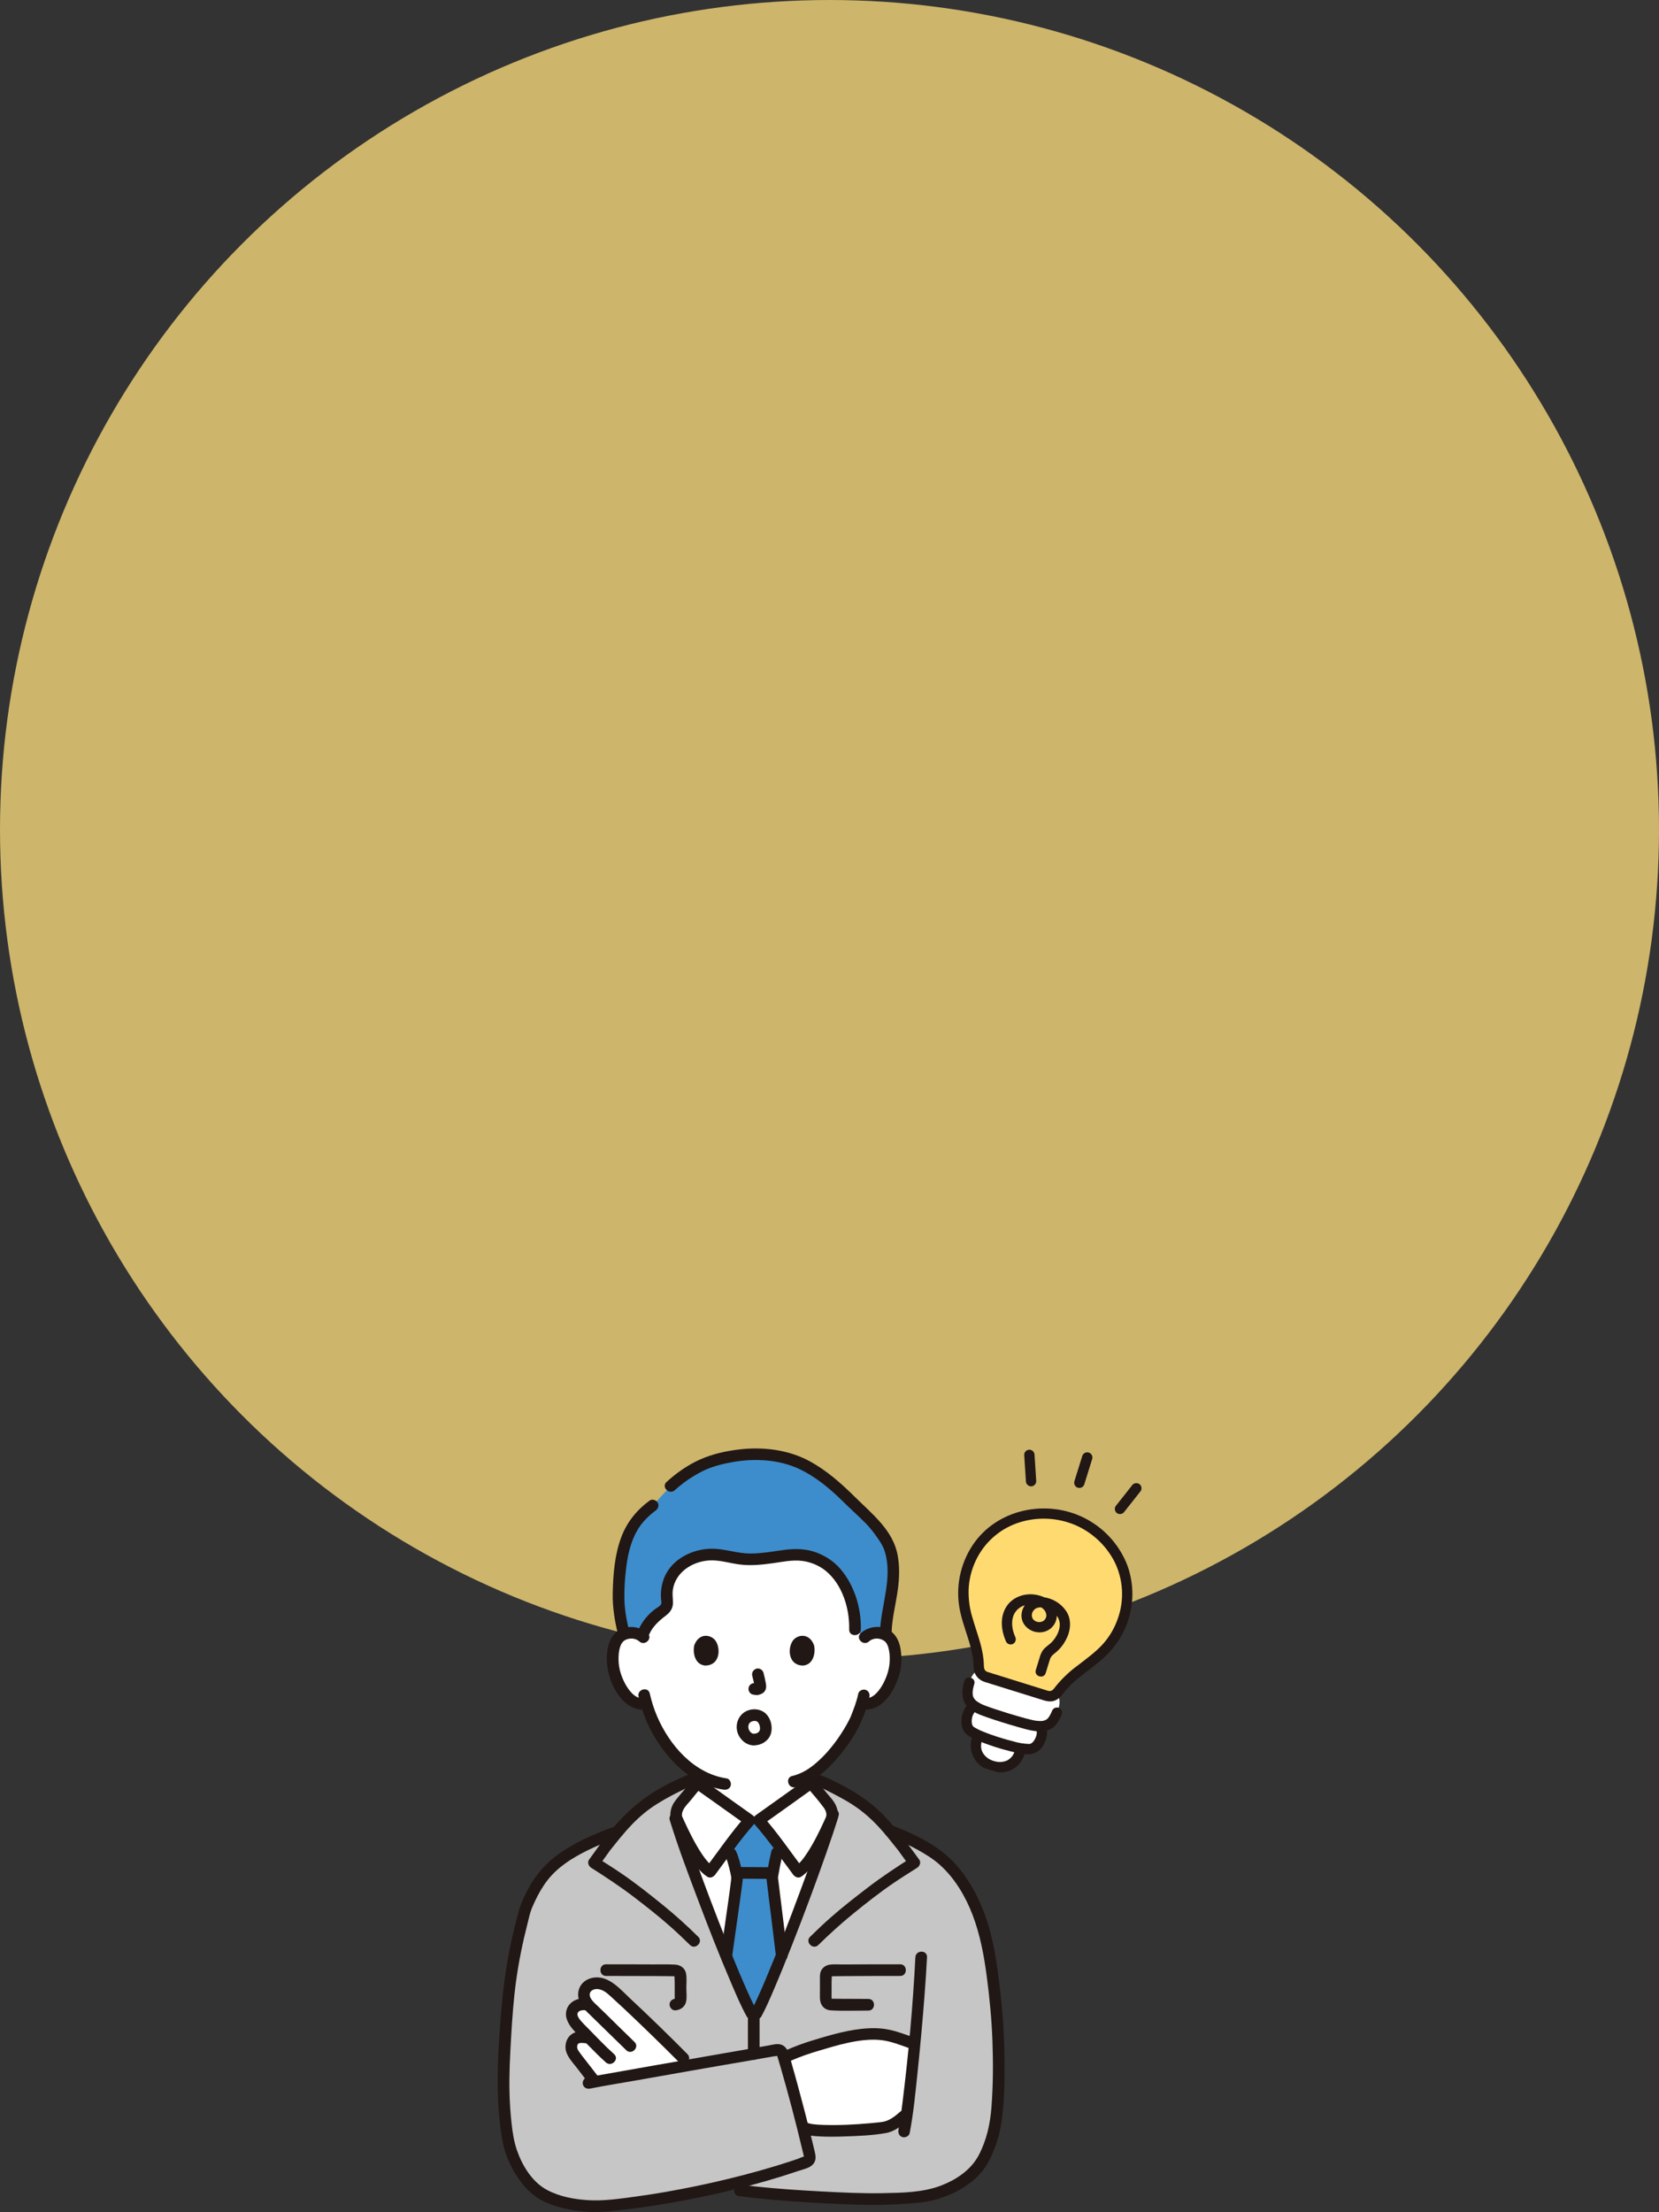 <svg width="150" height="200" viewBox="0 0 150 200" fill="none" xmlns="http://www.w3.org/2000/svg">
<rect x="0" y="0" width="150" height="200" fill="#333333" stroke="none"/>
<g clip-path="url(#clip0_1260_1562)">
<ellipse cx="75" cy="74.999" rx="75" ry="74.999" fill="#CDB56B"/>
<g clip-path="url(#clip1_1260_1562)">
<path d="M78.192 148.028C78.516 147.717 78.951 147.6 79.323 147.614C80.134 147.642 80.479 148.081 80.628 148.338C81.071 149.107 81.052 150.523 80.755 151.399C80.544 152.02 80.199 152.969 79.367 153.65C79.024 153.93 78.52 154.115 78.037 154.033C78.037 154.033 77.991 154.026 77.91 154.012C77.757 154.518 77.568 155.013 77.452 155.254C77.135 156.115 75.469 159.004 73.31 160.393V161.19C73.104 161.356 68.912 164.338 68.594 164.563H67.775C67.457 164.338 63.264 161.356 63.059 161.19V160.381C62.219 159.87 61.443 159.162 60.698 158.27C59.5 156.835 58.817 155.29 58.441 154.01C57.926 154.142 57.371 153.951 57.002 153.65C56.17 152.969 55.825 152.02 55.614 151.399C55.317 150.523 55.298 149.107 55.741 148.338C55.89 148.081 56.235 147.642 57.045 147.614C57.418 147.6 57.853 147.717 58.176 148.028C58.176 148.028 56.669 139.137 68.184 139.137C80.014 139.137 78.192 148.028 78.192 148.028Z" fill="white"/>
<path d="M63.717 171.879C62.576 168.87 61.55 165.995 61.066 164.415H61.186C61.027 163.988 61.232 163.395 61.511 163.072C61.984 162.524 62.581 161.731 63.065 161.189C63.271 161.356 67.463 164.337 67.781 164.562H68.601C68.918 164.337 73.111 161.356 73.317 161.189C73.8 161.731 74.397 162.524 74.871 163.072C75.149 163.395 75.354 163.988 75.196 164.415C73.928 168.509 69.842 179.353 68.388 182.03L67.965 182.028C67.077 180.417 65.288 176.022 63.717 171.879Z" fill="white"/>
<path d="M66.575 170.403C66.621 170.056 66.646 169.84 66.645 169.795C66.638 169.395 66.259 167.962 66.088 167.61C66.088 167.61 65.997 167.361 65.862 166.995C66.587 166.034 67.358 165.033 67.777 164.562H68.596C69.002 165.019 69.738 165.972 70.443 166.905C70.322 167.276 70.24 167.53 70.24 167.53C70.114 168.052 69.815 169.535 69.815 169.757C69.815 169.875 70.278 173.458 70.671 176.791C69.741 179.118 68.898 181.084 68.385 182.031L67.962 182.029C67.435 181.075 66.593 179.144 65.668 176.868C66.047 174.193 66.424 171.563 66.575 170.403L66.575 170.403Z" fill="#3D8DCC"/>
<path d="M63.815 172.139C65.362 176.205 67.095 180.452 67.966 182.029L68.389 182.031C69.833 179.371 73.879 168.642 75.173 164.491L75.196 164.417C75.355 163.989 75.15 163.396 74.871 163.074C74.468 162.607 73.975 161.963 73.54 161.449C73.986 161.246 74.344 161.084 74.344 161.084C75.478 161.613 76.99 162.416 77.792 162.997C78.973 163.852 79.746 164.663 80.465 165.523C81.517 165.912 82.538 166.37 83.497 166.929C84.436 167.476 85.215 168.004 85.95 168.822C86.645 169.591 87.234 170.461 87.72 171.376C89.199 174.173 89.599 177.311 89.954 180.422C90.302 183.48 90.372 186.569 90.222 189.645C90.107 192.046 89.815 193.566 88.782 195.414C87.936 196.924 85.459 198.347 83.291 198.583C79.889 198.955 77.147 198.802 73.946 198.632C71.594 198.507 69.124 198.329 66.891 198.023L64.814 197.771C61.188 198.598 57.479 199.203 54.442 199.439C53.04 199.55 49.675 199.248 48.145 197.672C46.784 196.266 46.092 194.526 45.876 193.093C45.431 190.108 45.507 187.603 45.612 185.613C45.865 180.651 46.13 177.53 47.525 172.513C48.336 170.506 49.272 169.104 50.816 168.039C52.221 167.065 53.713 166.356 55.872 165.577C56.604 164.697 57.385 163.87 58.591 162.997C59.393 162.416 60.904 161.613 62.039 161.084L62.786 161.516C62.365 162.017 61.897 162.627 61.511 163.074C61.233 163.396 61.028 163.989 61.186 164.417H61.067C61.564 166.041 62.636 169.037 63.816 172.139L63.815 172.139Z" fill="#C6C6C6"/>
<path d="M72.44 191.781C71.915 189.735 71.285 187.394 70.867 186.019C72.454 185.291 73.247 185.076 74.785 184.632C76.053 184.266 77.408 183.883 79.156 183.883C80.318 183.883 81.562 184.386 82.425 184.689C82.425 184.689 82.521 184.723 82.685 184.781C82.465 187.139 82.217 189.437 81.993 191.077L81.737 191.307C81.737 191.307 80.768 192.178 80.051 192.318C78.991 192.524 73.776 192.89 72.813 192.401C72.813 192.401 72.722 192.355 72.567 192.277C72.526 192.114 72.484 191.948 72.44 191.781V191.781Z" fill="white"/>
<path d="M62.695 160.818C62.394 161.157 62.111 161.511 61.827 161.864C61.545 162.215 61.22 162.551 60.968 162.924C60.711 163.306 60.567 163.801 60.62 164.261C60.647 164.491 60.736 164.685 60.83 164.892C61.324 165.978 61.84 167.063 62.497 168.062C62.892 168.663 63.339 169.268 63.947 169.668C64.204 169.837 64.504 169.697 64.667 169.479C65.813 167.951 66.894 166.362 68.156 164.935C68.394 164.665 68.336 164.312 68.049 164.108C66.696 163.149 65.344 162.186 63.997 161.218C63.853 161.115 63.71 161.012 63.567 160.909C63.518 160.873 63.468 160.836 63.419 160.8C63.326 160.733 63.371 160.763 63.44 160.818C63.217 160.641 62.912 160.601 62.695 160.818C62.511 161.001 62.471 161.384 62.695 161.563C63.234 161.992 63.812 162.377 64.373 162.778C65.185 163.358 65.998 163.938 66.812 164.516C67.047 164.683 67.282 164.851 67.518 165.018L67.411 164.191C66.09 165.685 64.954 167.353 63.758 168.948L64.479 168.759C64.452 168.741 64.353 168.671 64.378 168.69C64.405 168.711 64.295 168.617 64.277 168.601C64.182 168.515 64.092 168.423 64.006 168.328C63.818 168.118 63.681 167.935 63.518 167.697C63.156 167.167 62.84 166.607 62.545 166.038C62.306 165.578 62.083 165.111 61.867 164.64C61.804 164.501 61.736 164.363 61.677 164.223C61.67 164.207 61.66 164.191 61.655 164.175C61.639 164.13 61.673 164.206 61.673 164.204C61.669 164.175 61.658 164.149 61.658 164.12C61.656 163.963 61.693 163.805 61.759 163.662C61.926 163.299 62.267 162.99 62.515 162.681C62.818 162.304 63.119 161.925 63.44 161.563C63.888 161.057 63.146 160.31 62.695 160.818L62.695 160.818Z" fill="#211715"/>
<path d="M72.943 161.562C73.477 162.165 74.016 162.798 74.497 163.445C74.585 163.564 74.648 163.701 74.688 163.844C74.708 163.92 74.722 163.993 74.722 164.07C74.722 164.116 74.702 164.255 74.731 164.167C74.694 164.279 74.629 164.389 74.581 164.496C74.117 165.517 73.623 166.532 73.012 167.474C72.839 167.741 72.663 167.993 72.473 168.216C72.375 168.331 72.273 168.442 72.164 168.546C72.024 168.679 72.026 168.678 71.904 168.758L72.625 168.947C71.429 167.352 70.293 165.684 68.972 164.19L68.865 165.017C70.235 164.045 71.604 163.071 72.967 162.09C73.209 161.917 73.455 161.747 73.688 161.561C73.91 161.384 73.873 161.002 73.688 160.817C73.468 160.597 73.166 160.639 72.943 160.817C73.116 160.679 72.942 160.815 72.868 160.869C72.746 160.958 72.624 161.046 72.501 161.134C72.145 161.39 71.789 161.645 71.433 161.899C70.63 162.473 69.826 163.046 69.022 163.618C68.792 163.781 68.563 163.944 68.334 164.107C68.046 164.311 67.988 164.664 68.227 164.934C69.489 166.361 70.569 167.95 71.715 169.478C71.879 169.696 72.176 169.838 72.436 169.667C72.971 169.314 73.375 168.802 73.737 168.281C74.133 167.709 74.474 167.099 74.792 166.481C75.041 165.997 75.273 165.506 75.498 165.011C75.557 164.88 75.621 164.75 75.676 164.618C75.864 164.162 75.764 163.638 75.567 163.203C75.37 162.767 74.996 162.411 74.698 162.041C74.366 161.629 74.039 161.212 73.688 160.816C73.237 160.308 72.495 161.055 72.943 161.561L72.943 161.562Z" fill="#211715"/>
<path d="M56.113 180.595C55.819 180.324 55.546 180.077 55.302 179.86C54.954 179.552 54.514 179.348 54.118 179.305C53.745 179.265 53.299 179.369 53.069 179.624C52.801 179.92 52.698 180.378 52.906 180.819C53.106 181.246 53.521 181.582 53.974 182.021C53.199 180.837 52.23 181.174 51.902 181.546C51.715 181.758 51.607 182.121 51.765 182.48C52.042 183.112 52.694 183.603 53.31 184.258C52.675 184.145 52.207 184.069 51.85 184.465C51.662 184.675 51.615 185.093 51.703 185.361C51.79 185.629 51.973 185.853 52.146 186.075C52.696 186.782 53.125 187.365 53.635 188.002L53.8 188.207C55.44 187.903 58.943 187.292 62.385 186.694C62.037 186.338 61.788 186.084 61.788 186.084C60.416 184.7 57.89 182.23 56.114 180.595L56.113 180.595Z" fill="white"/>
<path d="M69.694 168.812C68.71 168.811 67.726 168.791 66.742 168.791C66.466 168.791 66.203 169.033 66.215 169.318C66.228 169.602 66.447 169.844 66.742 169.844C67.726 169.845 68.71 169.865 69.694 169.865C69.969 169.865 70.233 169.623 70.22 169.339C70.207 169.054 69.989 168.812 69.694 168.812Z" fill="#211715"/>
<path d="M69.737 167.39C69.609 167.932 69.5 168.479 69.401 169.027C69.344 169.34 69.279 169.644 69.315 169.96C69.457 171.193 69.619 172.423 69.771 173.654C69.899 174.7 70.026 175.746 70.15 176.792C70.183 177.074 70.368 177.319 70.677 177.319C70.935 177.319 71.237 177.076 71.203 176.792C71.002 175.087 70.791 173.383 70.58 171.68C70.514 171.155 70.448 170.631 70.386 170.106C70.373 169.999 70.353 169.89 70.349 169.783C70.348 169.752 70.353 169.721 70.352 169.691C70.35 169.606 70.333 169.798 70.351 169.691C70.362 169.628 70.371 169.565 70.382 169.503C70.486 168.889 70.609 168.276 70.753 167.67C70.909 167.011 69.894 166.73 69.737 167.39L69.737 167.39Z" fill="#211715"/>
<path d="M65.633 167.876C65.669 167.955 65.599 167.779 65.635 167.882C65.65 167.926 65.667 167.97 65.682 168.014C65.726 168.143 65.766 168.274 65.804 168.405C65.885 168.684 65.958 168.965 66.022 169.248C66.048 169.364 66.073 169.481 66.094 169.599C66.103 169.648 66.112 169.697 66.118 169.747C66.104 169.639 66.119 169.753 66.117 169.795C66.114 169.878 66.103 169.96 66.093 170.042C65.961 171.148 65.78 172.35 65.613 173.53C65.467 174.555 65.321 175.581 65.176 176.607C65.136 176.888 65.245 177.173 65.544 177.255C65.791 177.323 66.151 177.17 66.192 176.887C66.437 175.155 66.686 173.424 66.926 171.692C66.999 171.164 67.073 170.637 67.138 170.109C67.179 169.777 67.145 169.482 67.077 169.151C66.953 168.544 66.804 167.909 66.542 167.345C66.422 167.087 66.05 167.022 65.821 167.156C65.557 167.311 65.512 167.618 65.632 167.876L65.633 167.876Z" fill="#211715"/>
<path d="M81.364 190.935C80.98 191.278 80.471 191.693 79.91 191.811C79.834 191.827 79.757 191.837 79.68 191.849C79.659 191.852 79.637 191.855 79.615 191.858C79.544 191.868 79.723 191.844 79.649 191.853C79.591 191.86 79.533 191.868 79.474 191.875C79.204 191.906 78.933 191.932 78.662 191.956C77.263 192.077 75.85 192.154 74.447 192.107C74.13 192.097 73.814 192.079 73.5 192.041C73.421 192.031 73.592 192.055 73.516 192.043C73.484 192.037 73.451 192.033 73.419 192.027C73.36 192.017 73.302 192.005 73.244 191.992C73.193 191.98 73.144 191.964 73.094 191.951C73.077 191.946 73.06 191.937 73.042 191.933C72.955 191.915 73.158 191.986 73.078 191.947C72.822 191.823 72.508 191.878 72.357 192.136C72.222 192.367 72.29 192.732 72.546 192.857C73.02 193.087 73.578 193.116 74.095 193.145C74.817 193.186 75.543 193.176 76.265 193.152C77.543 193.11 78.858 193.065 80.119 192.839C80.863 192.706 81.557 192.174 82.109 191.68C82.615 191.227 81.869 190.484 81.365 190.935H81.364Z" fill="#211715"/>
<path d="M71.491 186.312C72.315 185.949 73.16 185.656 74.024 185.401C74.887 185.147 75.749 184.884 76.628 184.691C77.569 184.485 78.571 184.344 79.536 184.426C80.486 184.507 81.395 184.883 82.285 185.197C82.553 185.292 82.861 185.09 82.933 184.83C83.013 184.538 82.834 184.277 82.565 184.182C81.848 183.928 81.136 183.656 80.39 183.5C79.53 183.32 78.664 183.334 77.795 183.435C76.288 183.61 74.828 184.053 73.381 184.494C72.554 184.747 71.751 185.054 70.96 185.403C70.699 185.517 70.639 185.898 70.771 186.123C70.927 186.392 71.23 186.427 71.491 186.312L71.491 186.312Z" fill="#211715"/>
<path d="M62.16 185.71C60.456 183.994 58.721 182.305 56.953 180.655C56.089 179.848 55.111 178.67 53.809 178.776C53.062 178.837 52.421 179.296 52.295 180.068C52.168 180.84 52.625 181.455 53.151 181.965C54.313 183.091 55.463 184.229 56.625 185.354C57.112 185.826 57.858 185.082 57.369 184.609C56.451 183.719 55.54 182.821 54.628 181.924C54.397 181.697 54.163 181.476 53.93 181.252C53.726 181.057 53.495 180.849 53.377 180.587C53.156 180.093 53.586 179.785 54.042 179.825C54.552 179.87 54.928 180.227 55.288 180.553C55.672 180.9 56.052 181.252 56.429 181.606C57.271 182.396 58.103 183.196 58.931 184.001C59.765 184.812 60.595 185.629 61.415 186.455C61.893 186.937 62.638 186.192 62.16 185.71Z" fill="#211715"/>
<path d="M52.908 180.686C52.278 180.605 51.577 180.922 51.303 181.513C50.97 182.23 51.323 182.906 51.79 183.46C52.24 183.992 52.766 184.472 53.254 184.971C53.749 185.479 54.252 185.981 54.78 186.455C55.283 186.907 56.031 186.165 55.525 185.711C54.674 184.947 53.895 184.111 53.092 183.298C52.903 183.107 52.709 182.92 52.535 182.715C52.411 182.568 52.248 182.368 52.218 182.173C52.159 181.784 52.617 181.702 52.908 181.74C53.191 181.777 53.435 181.472 53.435 181.213C53.435 180.898 53.192 180.723 52.908 180.686Z" fill="#211715"/>
<path d="M52.926 183.669C52.398 183.6 51.852 183.679 51.476 184.092C51.124 184.48 51.037 185.11 51.227 185.592C51.437 186.124 51.862 186.562 52.206 187.012C52.555 187.468 52.902 187.925 53.261 188.373C53.438 188.596 53.82 188.559 54.005 188.373C54.225 188.154 54.184 187.852 54.005 187.629C53.74 187.296 53.495 186.978 53.238 186.64C52.954 186.268 52.644 185.896 52.382 185.522C52.328 185.445 52.264 185.352 52.23 185.278C52.223 185.262 52.206 185.204 52.196 185.177C52.163 185.088 52.191 185.209 52.188 185.15C52.185 185.107 52.186 185.064 52.185 185.021C52.184 184.928 52.177 185.032 52.188 184.979C52.197 184.937 52.208 184.896 52.22 184.855C52.2 184.921 52.217 184.857 52.236 184.824C52.277 184.754 52.145 184.918 52.259 184.796L52.299 184.759C52.267 184.781 52.266 184.783 52.295 184.763C52.323 184.743 52.394 184.708 52.323 184.738C52.361 184.722 52.401 184.715 52.441 184.703C52.493 184.688 52.378 184.7 52.475 184.697C52.52 184.695 52.564 184.694 52.608 184.695C52.715 184.697 52.82 184.708 52.925 184.722C53.208 184.759 53.452 184.454 53.452 184.196C53.452 183.88 53.209 183.706 52.925 183.669L52.926 183.669Z" fill="#211715"/>
<path d="M82.764 176.951C82.543 181.355 82.137 185.768 81.593 190.143C81.494 190.94 81.398 191.714 81.234 192.563C81.181 192.842 81.313 193.131 81.602 193.21C81.86 193.281 82.196 193.123 82.25 192.843C82.594 191.054 82.766 189.224 82.956 187.414C83.204 185.053 83.418 182.688 83.598 180.321C83.683 179.198 83.761 178.075 83.818 176.951C83.852 176.273 82.798 176.275 82.764 176.951L82.764 176.951Z" fill="#211715"/>
<path d="M53.351 188.823C54.755 188.543 56.174 188.321 57.584 188.072C59.203 187.786 60.821 187.501 62.44 187.214C64.084 186.921 65.731 186.646 67.376 186.359C68.244 186.208 69.113 186.056 69.981 185.903C70.039 185.893 70.287 185.884 70.313 185.847C70.282 185.891 70.214 185.675 70.268 185.86C70.286 185.919 70.305 185.978 70.324 186.037C70.397 186.277 70.469 186.517 70.539 186.757C71.287 189.323 71.963 191.917 72.582 194.517C72.609 194.631 72.636 194.745 72.663 194.86C72.675 194.912 72.685 194.964 72.699 195.016C72.732 195.137 72.689 194.935 72.731 194.965C72.684 194.932 72.213 195.146 72.152 195.167C71.919 195.247 71.686 195.326 71.452 195.403C70.519 195.71 69.579 195.993 68.633 196.258C66.753 196.785 64.853 197.243 62.941 197.639C61.117 198.017 59.279 198.343 57.432 198.591C56.041 198.777 54.612 198.996 53.204 198.912C51.927 198.836 50.569 198.59 49.43 197.97C48.111 197.253 47.221 195.789 46.741 194.4C46.47 193.615 46.348 192.805 46.256 191.983C46.151 191.045 46.089 190.103 46.066 189.16C46.026 187.507 46.117 185.855 46.212 184.204C46.31 182.498 46.432 180.79 46.663 179.096C46.901 177.354 47.255 175.63 47.69 173.927C47.813 173.448 47.91 172.939 48.101 172.482C48.251 172.122 48.417 171.766 48.597 171.419C48.941 170.76 49.343 170.13 49.844 169.579C50.861 168.461 52.238 167.694 53.594 167.061C54.383 166.693 55.195 166.379 56.013 166.083C56.28 165.986 56.461 165.725 56.381 165.435C56.31 165.177 56.002 164.97 55.733 165.068C54.071 165.669 52.427 166.354 50.94 167.321C49.567 168.214 48.495 169.363 47.727 170.814C47.523 171.198 47.343 171.593 47.173 171.992C46.967 172.479 46.845 172.988 46.713 173.499C46.472 174.43 46.255 175.366 46.068 176.309C45.726 178.035 45.497 179.781 45.345 181.534C45.033 185.152 44.797 188.839 45.259 192.453C45.368 193.309 45.514 194.14 45.824 194.95C46.157 195.822 46.608 196.629 47.182 197.365C47.671 197.99 48.227 198.52 48.929 198.896C49.584 199.247 50.3 199.489 51.022 199.656C52.296 199.951 53.598 200.042 54.898 199.927C56.752 199.765 58.599 199.503 60.432 199.186C64.412 198.498 68.374 197.56 72.201 196.262C72.635 196.115 73.221 196.012 73.526 195.649C73.808 195.313 73.761 194.929 73.668 194.533C73.534 193.961 73.394 193.389 73.251 192.819C72.89 191.379 72.515 189.943 72.125 188.511C71.948 187.86 71.768 187.21 71.58 186.563C71.416 185.997 71.311 185.156 70.723 184.886C70.329 184.704 69.871 184.859 69.464 184.93C68.998 185.012 68.533 185.094 68.067 185.175C67.13 185.339 66.194 185.502 65.257 185.664C63.227 186.015 61.197 186.37 59.167 186.728C57.271 187.063 55.375 187.397 53.48 187.734C53.344 187.759 53.207 187.781 53.072 187.808C52.793 187.863 52.633 188.195 52.704 188.456C52.784 188.746 53.072 188.879 53.352 188.823L53.351 188.823Z" fill="#211715"/>
<path d="M80.319 166.027C81.214 166.36 82.088 166.745 82.923 167.208C83.654 167.613 84.377 168.054 85 168.615C86.337 169.819 87.309 171.469 87.944 173.139C88.605 174.877 88.953 176.717 89.201 178.554C89.466 180.523 89.658 182.503 89.731 184.489C89.805 186.49 89.796 188.508 89.643 190.505C89.527 192.024 89.205 193.486 88.493 194.842C87.8 196.16 86.499 197.039 85.134 197.571C83.457 198.224 81.583 198.244 79.806 198.277C77.953 198.313 76.102 198.219 74.252 198.12C72.291 198.016 70.33 197.891 68.377 197.678C67.928 197.629 67.479 197.575 67.031 197.514C66.749 197.476 66.465 197.582 66.383 197.882C66.316 198.128 66.467 198.491 66.751 198.53C68.78 198.806 70.822 198.974 72.866 199.096C74.82 199.214 76.778 199.329 78.737 199.338C79.711 199.343 80.685 199.317 81.657 199.252C82.609 199.189 83.58 199.133 84.505 198.885C86.085 198.463 87.735 197.598 88.787 196.317C89.297 195.697 89.64 194.952 89.935 194.209C90.22 193.491 90.41 192.74 90.529 191.976C90.834 190.009 90.841 187.979 90.82 185.992C90.797 183.881 90.644 181.78 90.396 179.684C90.166 177.746 89.897 175.799 89.325 173.928C88.748 172.04 87.855 170.255 86.578 168.742C85.377 167.317 83.733 166.35 82.048 165.6C81.571 165.389 81.088 165.193 80.6 165.011C80.333 164.912 80.022 165.122 79.952 165.379C79.871 165.674 80.052 165.928 80.32 166.027L80.319 166.027Z" fill="#211715"/>
<path d="M74.806 163.885C74.11 166.23 73.251 168.53 72.404 170.823C71.395 173.548 70.356 176.265 69.228 178.943C69.207 178.993 69.118 179.203 69.066 179.324C69.004 179.467 68.942 179.611 68.88 179.754C68.763 180.022 68.644 180.29 68.523 180.556C68.337 180.964 68.146 181.371 67.932 181.766L68.387 181.505L67.964 181.503L68.419 181.764C67.986 180.976 67.625 180.148 67.266 179.325C66.752 178.146 66.266 176.957 65.775 175.729C64.703 173.046 63.676 170.344 62.705 167.623C62.31 166.514 61.918 165.402 61.573 164.276C61.375 163.63 60.358 163.906 60.557 164.556C61.264 166.861 62.118 169.125 62.966 171.38C63.982 174.08 65.031 176.77 66.168 179.421C66.585 180.391 67.001 181.37 67.509 182.295C67.598 182.457 67.782 182.555 67.964 182.556L68.387 182.558C68.568 182.559 68.754 182.458 68.842 182.297C69.281 181.485 69.645 180.63 70.007 179.781C70.547 178.517 71.062 177.242 71.566 175.963C72.657 173.192 73.702 170.401 74.687 167.591C75.085 166.456 75.479 165.318 75.822 164.165C76.015 163.514 74.998 163.236 74.806 163.885V163.885Z" fill="#211715"/>
<path d="M81.392 177.586C79.662 177.586 77.931 177.586 76.201 177.602C75.787 177.606 75.315 177.552 74.909 177.642C74.64 177.702 74.389 177.888 74.259 178.132C74.115 178.402 74.135 178.697 74.135 178.992C74.134 179.53 74.133 180.069 74.133 180.607C74.132 181.223 74.478 181.712 75.125 181.751C76.247 181.819 77.389 181.77 78.513 181.771C79.191 181.771 79.192 180.718 78.513 180.717C77.627 180.717 76.741 180.712 75.855 180.705C75.647 180.703 75.439 180.704 75.231 180.699C75.116 180.697 75.134 180.663 75.162 180.718C75.214 180.819 75.186 180.642 75.186 180.607C75.186 180.124 75.187 179.641 75.188 179.158C75.188 179.1 75.225 178.624 75.193 178.605C75.268 178.649 75.009 178.645 75.18 178.668C75.263 178.679 75.359 178.665 75.443 178.664C75.816 178.659 76.188 178.655 76.561 178.653C77.41 178.646 78.258 178.643 79.107 178.641C79.869 178.64 80.631 178.639 81.392 178.639C82.07 178.639 82.071 177.586 81.392 177.586Z" fill="#211715"/>
<path d="M54.798 178.639C56.233 178.639 57.668 178.64 59.102 178.649C59.49 178.651 59.878 178.654 60.266 178.658C60.437 178.66 60.607 178.662 60.778 178.664C60.852 178.665 60.936 178.677 61.01 178.668C61.2 178.642 60.908 178.655 60.997 178.605C60.966 178.622 61.002 179.1 61.002 179.157C61.003 179.39 61.003 179.624 61.003 179.857C61.004 180.081 61.004 180.306 61.004 180.53C61.004 180.597 61.011 180.696 61.004 180.749C61.009 180.709 61.04 180.7 61.065 180.698C60.782 180.721 60.539 180.923 60.539 181.224C60.539 181.491 60.78 181.775 61.065 181.751C61.53 181.712 61.931 181.439 62.034 180.962C62.118 180.573 62.057 180.12 62.056 179.724C62.056 179.313 62.1 178.874 62.04 178.467C61.966 177.969 61.554 177.645 61.065 177.616C60.389 177.575 59.703 177.599 59.026 177.595C58.267 177.591 57.508 177.589 56.749 177.587C56.099 177.586 55.448 177.586 54.798 177.586C54.12 177.586 54.119 178.639 54.798 178.639V178.639Z" fill="#211715"/>
<path d="M68.678 185.693V182.033C68.678 181.748 68.436 181.506 68.152 181.506C67.867 181.506 67.625 181.747 67.625 182.033V185.693C67.625 185.977 67.867 186.219 68.152 186.219C68.436 186.219 68.678 185.978 68.678 185.693Z" fill="#211715"/>
<path d="M73.992 175.842C74.981 174.869 76.006 173.936 77.082 173.059C78.302 172.064 79.547 171.08 80.851 170.198C81.535 169.735 82.235 169.299 82.931 168.855C83.153 168.713 83.292 168.373 83.12 168.134C82.39 167.124 81.653 166.132 80.854 165.174C80.199 164.389 79.487 163.659 78.686 163.023C77.865 162.371 76.979 161.841 76.055 161.351C75.305 160.955 74.56 160.604 73.759 160.326C73.117 160.104 72.841 161.121 73.479 161.342C73.701 161.419 73.926 161.491 74.146 161.573C74.279 161.623 74.029 161.507 74.221 161.608C74.321 161.66 74.424 161.705 74.525 161.754C74.765 161.871 75.004 161.991 75.241 162.113C76.099 162.557 76.956 163.024 77.731 163.606C78.532 164.207 79.249 164.913 79.901 165.672C80.21 166.033 80.507 166.404 80.805 166.775C80.874 166.863 80.945 166.95 81.015 167.038C81.05 167.082 81.086 167.126 81.122 167.17C81.141 167.194 81.255 167.336 81.177 167.234C81.215 167.284 81.251 167.336 81.287 167.387L82.211 168.666L82.4 167.945C81.052 168.806 79.728 169.676 78.458 170.65C77.306 171.532 76.161 172.424 75.073 173.385C74.448 173.937 73.842 174.512 73.247 175.097C72.763 175.574 73.508 176.318 73.992 175.842V175.842Z" fill="#211715"/>
<path d="M63.13 175.096C62.121 174.103 61.075 173.154 59.977 172.262C58.72 171.24 57.439 170.225 56.098 169.315C55.401 168.842 54.687 168.397 53.977 167.944L54.166 168.665L54.983 167.533C55.039 167.456 55.095 167.378 55.151 167.3C55.166 167.28 55.181 167.258 55.196 167.238C55.207 167.224 55.222 167.208 55.173 167.27C55.218 167.213 55.264 167.158 55.308 167.103C55.61 166.728 55.908 166.35 56.215 165.98C56.834 165.235 57.499 164.534 58.248 163.918C58.989 163.308 59.809 162.82 60.652 162.367C61.147 162.101 61.657 161.867 62.155 161.606C62.315 161.523 62.104 161.62 62.25 161.562C62.324 161.532 62.399 161.504 62.473 161.475L62.821 161.341C63.086 161.238 63.27 160.987 63.189 160.693C63.119 160.44 62.808 160.222 62.541 160.325C60.948 160.941 59.353 161.747 57.992 162.787C56.525 163.908 55.278 165.332 54.199 166.827L53.256 168.133C53.085 168.37 53.224 168.712 53.445 168.854C54.764 169.696 56.064 170.546 57.308 171.498C58.425 172.353 59.534 173.221 60.588 174.155C61.203 174.699 61.799 175.265 62.385 175.841C62.868 176.317 63.614 175.573 63.129 175.096H63.13Z" fill="#211715"/>
<path d="M60.641 134.351C61.504 133.556 62.879 132.652 63.809 132.302C66.959 131.113 70.688 131.172 73.246 132.737C75.835 134.32 76.158 135.077 78.407 137.115C79.038 137.686 79.531 138.387 80.016 139.086C80.815 140.237 80.861 142.031 80.689 143.421C80.508 144.887 80.082 146.324 80.089 147.805C79.897 147.701 79.648 147.624 79.325 147.613C78.953 147.6 78.517 147.716 78.194 148.027L77.302 147.317C77.345 146.009 77.046 144.696 76.424 143.462C76.076 142.772 75.618 142.097 74.918 141.554C74.218 141.011 73.25 140.608 72.207 140.565C71.698 140.544 71.191 140.607 70.691 140.678C69.473 140.851 68.23 141.073 67.004 140.929C66.188 140.834 65.414 140.579 64.588 140.543C63.236 140.484 61.925 141.049 61.182 141.842C60.439 142.635 60.209 143.622 60.295 144.568C60.318 144.824 60.361 145.093 60.211 145.327C60.095 145.508 59.877 145.645 59.679 145.788C58.86 146.376 58.294 147.136 58.083 147.943C57.772 147.695 57.384 147.601 57.047 147.613C56.793 147.622 56.585 147.671 56.414 147.742C56.036 146.252 55.876 145.136 55.933 143.768C56.105 139.709 56.829 137.695 59.005 136.113L60.642 134.351L60.641 134.351Z" fill="#3D8DCC"/>
<path d="M56.883 147.438C56.645 146.467 56.469 145.491 56.453 144.489C56.438 143.548 56.511 142.594 56.627 141.661C56.794 140.331 57.118 139.038 57.882 137.949C58.223 137.463 58.77 136.937 59.274 136.568C59.503 136.4 59.617 136.111 59.463 135.848C59.33 135.622 58.973 135.49 58.742 135.659C57.58 136.51 56.707 137.579 56.19 138.93C55.575 140.536 55.433 142.357 55.4 144.062C55.377 145.3 55.574 146.519 55.868 147.718C56.029 148.376 57.045 148.097 56.883 147.438Z" fill="#211715"/>
<path d="M77.597 153.137C77.447 153.866 77.171 154.56 76.917 155.2C76.893 155.261 76.964 155.095 76.935 155.157C76.926 155.177 76.918 155.197 76.909 155.217C76.892 155.254 76.875 155.292 76.857 155.329C76.807 155.434 76.754 155.538 76.7 155.641C76.578 155.873 76.448 156.1 76.311 156.324C75.591 157.509 74.712 158.629 73.637 159.513C73.043 160 72.375 160.388 71.631 160.559C70.971 160.712 71.25 161.728 71.911 161.575C73.432 161.223 74.699 160.114 75.693 158.959C76.521 157.997 77.296 156.912 77.818 155.748C77.852 155.673 77.884 155.596 77.916 155.52C77.93 155.487 77.992 155.34 77.932 155.478C78.016 155.286 78.098 155.092 78.172 154.895C78.352 154.414 78.509 153.921 78.612 153.417C78.67 153.139 78.532 152.848 78.245 152.769C77.984 152.697 77.654 152.857 77.597 153.137L77.597 153.137Z" fill="#211715"/>
<path d="M57.734 153.382C58.067 154.853 58.664 156.279 59.499 157.536C60.405 158.901 61.596 160.179 63.039 160.982C63.778 161.393 64.585 161.672 65.421 161.796C65.702 161.837 65.987 161.726 66.069 161.428C66.137 161.18 65.984 160.822 65.701 160.78C62.745 160.343 60.539 157.79 59.411 155.166C59.125 154.502 58.909 153.807 58.749 153.102C58.6 152.441 57.584 152.721 57.734 153.382L57.734 153.382Z" fill="#211715"/>
<path d="M78.567 148.4C79.029 147.983 79.782 148.096 80.12 148.511C80.045 148.419 80.145 148.553 80.157 148.573C80.186 148.621 80.217 148.672 80.239 148.72C80.309 148.875 80.349 149.048 80.382 149.213C80.456 149.575 80.458 149.953 80.433 150.319C80.388 150.961 80.174 151.599 79.877 152.168C79.567 152.763 78.964 153.631 78.179 153.526C77.898 153.488 77.614 153.593 77.531 153.893C77.464 154.139 77.616 154.503 77.899 154.541C79.739 154.789 80.809 152.995 81.286 151.474C81.524 150.712 81.552 149.871 81.426 149.086C81.321 148.436 81.044 147.819 80.492 147.435C79.684 146.873 78.532 147.015 77.822 147.655C77.317 148.109 78.064 148.852 78.567 148.4L78.567 148.4Z" fill="#211715"/>
<path d="M58.55 147.655C57.879 147.05 56.911 146.923 56.096 147.311C55.507 147.59 55.162 148.172 55.008 148.785C54.641 150.239 55.015 151.912 55.851 153.144C56.463 154.047 57.34 154.693 58.473 154.541C58.756 154.503 58.909 154.141 58.841 153.893C58.758 153.589 58.476 153.487 58.193 153.525C57.422 153.629 56.825 152.787 56.513 152.202C56.206 151.625 55.985 150.973 55.94 150.319C55.899 149.733 55.941 148.917 56.267 148.492C56.23 148.54 56.339 148.415 56.351 148.402C56.419 148.333 56.404 148.348 56.461 148.312C56.582 148.234 56.703 148.189 56.845 148.161C57.185 148.096 57.544 148.165 57.806 148.4C58.308 148.853 59.055 148.11 58.55 147.655V147.655Z" fill="#211715"/>
<path d="M68.017 151.511C68.102 151.837 68.185 152.169 68.234 152.503L68.215 152.363C68.221 152.409 68.223 152.454 68.219 152.5L68.237 152.36C68.234 152.382 68.23 152.401 68.222 152.422L68.275 152.296C68.269 152.311 68.263 152.323 68.254 152.336L68.336 152.229C68.326 152.242 68.316 152.251 68.304 152.261L68.41 152.179C68.385 152.195 68.359 152.208 68.332 152.221L68.457 152.168C68.414 152.186 68.371 152.199 68.325 152.206L68.465 152.187C68.423 152.192 68.382 152.192 68.341 152.187L68.481 152.206C68.433 152.199 68.388 152.188 68.341 152.182C68.271 152.16 68.201 152.157 68.131 152.172C68.061 152.175 67.995 152.196 67.935 152.235C67.826 152.299 67.721 152.424 67.693 152.549C67.662 152.684 67.669 152.836 67.746 152.955C67.814 153.061 67.929 153.179 68.061 153.197C68.169 153.212 68.274 153.239 68.384 153.244C68.554 153.252 68.712 153.199 68.863 153.13C69.051 153.044 69.197 152.874 69.247 152.672C69.29 152.501 69.271 152.353 69.242 152.181C69.188 151.861 69.114 151.545 69.032 151.231C68.962 150.965 68.653 150.776 68.384 150.863C68.11 150.952 67.942 151.226 68.017 151.511L68.017 151.511Z" fill="#211715"/>
<path d="M62.79 148.696C62.624 149.234 62.732 150.473 63.752 150.579C65.101 150.571 65.173 149.073 64.719 148.369C64.347 147.792 63.254 147.552 62.79 148.696L62.79 148.696Z" fill="#211715"/>
<path d="M73.586 148.696C73.752 149.234 73.644 150.473 72.624 150.579C71.275 150.571 71.204 149.073 71.657 148.369C72.029 147.792 73.122 147.552 73.586 148.696Z" fill="#211715"/>
<path d="M61.013 134.724C61.746 134.055 62.586 133.479 63.47 133.029C64.355 132.578 65.355 132.333 66.325 132.168C68.254 131.84 70.387 131.949 72.186 132.771C73.714 133.469 75.033 134.573 76.217 135.745C76.894 136.415 77.613 137.048 78.281 137.725C78.676 138.125 79.013 138.572 79.336 139.03C79.605 139.412 79.845 139.784 79.987 140.233C80.751 142.662 79.64 145.139 79.562 147.578C79.54 148.256 80.594 148.255 80.615 147.578C80.656 146.29 80.991 145.041 81.169 143.77C81.319 142.704 81.355 141.624 81.153 140.561C80.731 138.339 78.845 136.864 77.324 135.359C76.059 134.108 74.739 132.929 73.159 132.08C71.254 131.058 68.988 130.79 66.861 131.037C65.629 131.18 64.385 131.458 63.251 131.969C62.166 132.458 61.145 133.18 60.268 133.979C59.766 134.437 60.513 135.18 61.013 134.724Z" fill="#211715"/>
<path d="M58.673 147.815C59.009 147.03 59.581 146.534 60.244 146.028C60.627 145.735 60.855 145.365 60.847 144.871C60.841 144.492 60.78 144.124 60.834 143.744C61.063 142.143 62.592 141.168 64.122 141.075C65.045 141.019 65.929 141.314 66.835 141.435C67.821 141.567 68.804 141.471 69.784 141.338C70.688 141.215 71.623 141.001 72.538 141.118C73.301 141.215 74.066 141.532 74.662 142.019C76.165 143.247 76.828 145.437 76.778 147.318C76.76 147.996 77.814 147.996 77.832 147.318C77.883 145.394 77.261 143.349 76.007 141.869C75.417 141.172 74.645 140.663 73.792 140.349C72.87 140.011 71.907 139.993 70.944 140.118C69.915 140.252 68.89 140.448 67.849 140.45C66.808 140.451 65.826 140.118 64.796 140.031C63.04 139.882 61.039 140.703 60.202 142.321C59.96 142.79 59.824 143.29 59.772 143.813C59.75 144.037 59.748 144.262 59.764 144.486C59.776 144.663 59.854 144.918 59.748 145.073C59.63 145.245 59.37 145.365 59.208 145.491C58.993 145.657 58.788 145.834 58.602 146.032C58.256 146.4 57.962 146.819 57.763 147.283C57.651 147.545 57.686 147.848 57.952 148.004C58.174 148.134 58.56 148.078 58.673 147.815L58.673 147.815Z" fill="#211715"/>
<path d="M68.28 156.739C68.223 156.744 68.146 156.727 68.094 156.741C68.168 156.722 68.203 156.761 68.145 156.747C68.117 156.741 68.089 156.735 68.061 156.727C68.035 156.719 68.006 156.703 67.979 156.699C67.99 156.7 68.097 156.758 68.028 156.717C68.004 156.702 67.978 156.69 67.954 156.675C67.939 156.666 67.836 156.594 67.916 156.652C67.991 156.707 67.918 156.651 67.905 156.639C67.884 156.62 67.864 156.601 67.845 156.58C67.832 156.567 67.82 156.552 67.807 156.539C67.735 156.464 67.879 156.644 67.821 156.558C67.795 156.52 67.77 156.483 67.747 156.443C67.733 156.419 67.721 156.395 67.709 156.371C67.701 156.355 67.693 156.339 67.686 156.322C67.72 156.403 67.729 156.425 67.715 156.387C67.702 156.341 67.684 156.297 67.673 156.252C67.668 156.232 67.665 156.211 67.66 156.191C67.641 156.125 67.673 156.349 67.666 156.242C67.663 156.188 67.659 156.136 67.661 156.082C67.662 156.058 67.664 156.035 67.666 156.011C67.671 155.917 67.638 156.153 67.668 156.013C67.678 155.968 67.692 155.925 67.706 155.881C67.735 155.783 67.646 155.997 67.694 155.907C67.702 155.892 67.71 155.875 67.718 155.859C67.731 155.836 67.745 155.813 67.76 155.79C67.769 155.776 67.823 155.702 67.765 155.778C67.708 155.854 67.764 155.783 67.776 155.77C67.801 155.743 67.828 155.719 67.854 155.694C67.912 155.639 67.82 155.722 67.812 155.725C67.835 155.716 67.86 155.692 67.882 155.679C67.906 155.664 67.931 155.651 67.956 155.637C67.994 155.615 68.022 155.63 67.91 155.654C67.968 155.642 68.025 155.613 68.084 155.6C68.105 155.595 68.125 155.591 68.146 155.587C68.205 155.578 68.192 155.579 68.109 155.591C68.131 155.589 68.153 155.587 68.175 155.586C68.227 155.584 68.277 155.586 68.329 155.588C68.438 155.593 68.201 155.559 68.303 155.586C68.321 155.59 68.339 155.594 68.357 155.598C68.383 155.605 68.408 155.614 68.434 155.622C68.529 155.653 68.318 155.561 68.403 155.611C68.417 155.619 68.433 155.627 68.447 155.635C68.493 155.662 68.556 155.735 68.443 155.624C68.472 155.653 68.505 155.677 68.533 155.707C68.55 155.725 68.565 155.746 68.582 155.762C68.484 155.667 68.526 155.684 68.551 155.725C68.575 155.763 68.6 155.8 68.621 155.841C68.629 155.855 68.636 155.87 68.644 155.885C68.702 156.005 68.61 155.788 68.639 155.873C68.667 155.954 68.692 156.035 68.709 156.12C68.713 156.142 68.715 156.166 68.72 156.187C68.682 156.045 68.712 156.119 68.715 156.167C68.719 156.224 68.719 156.282 68.715 156.339C68.71 156.399 68.677 156.434 68.721 156.307C68.713 156.33 68.711 156.36 68.705 156.385C68.698 156.41 68.691 156.435 68.683 156.459C68.652 156.55 68.673 156.461 68.698 156.428C68.669 156.467 68.63 156.533 68.611 156.578C68.612 156.574 68.7 156.474 68.647 156.53C68.624 156.554 68.602 156.579 68.578 156.602C68.566 156.614 68.552 156.625 68.54 156.636C68.476 156.694 68.657 156.557 68.544 156.629C68.499 156.658 68.448 156.677 68.404 156.705C68.521 156.631 68.477 156.675 68.427 156.692C68.4 156.701 68.373 156.71 68.346 156.717C68.278 156.736 68.209 156.748 68.14 156.757C68.019 156.774 67.883 156.9 67.825 156.999C67.759 157.112 67.731 157.279 67.772 157.405C67.813 157.533 67.892 157.656 68.014 157.72C68.148 157.791 68.271 157.793 68.42 157.773C69.031 157.691 69.588 157.256 69.727 156.639C69.857 156.056 69.687 155.359 69.252 154.936C68.752 154.449 67.922 154.409 67.338 154.776C66.75 155.147 66.495 155.864 66.657 156.532C66.831 157.248 67.517 157.863 68.28 157.792C68.553 157.766 68.82 157.568 68.806 157.265C68.794 157.002 68.573 156.711 68.28 156.739Z" fill="#211715"/>
</g>
<g clip-path="url(#clip2_1260_1562)">
<path d="M95.531 153.11C95.413 153.219 95.268 153.296 95.111 153.331C94.954 153.367 94.791 153.361 94.637 153.313L89.134 151.598C88.983 151.551 88.847 151.465 88.739 151.35C88.631 151.234 88.555 151.093 88.518 150.939C87.808 151.283 87.641 152.112 87.641 152.112C87.457 152.66 87.438 153.301 87.561 153.585C87.596 153.669 87.639 153.749 87.69 153.825C87.806 153.991 87.954 154.133 88.125 154.242L88.076 154.273C87.749 154.388 87.542 154.782 87.441 155.195C87.342 155.599 87.366 156.159 87.7 156.446C87.928 156.616 88.178 156.757 88.442 156.864L88.317 157.27C88.001 158.329 88.581 159.303 89.702 159.648C90.866 160.006 91.853 159.507 92.184 158.46L92.309 158.055C92.588 158.115 92.873 158.139 93.158 158.126C93.595 158.077 93.931 157.627 94.076 157.238C94.225 156.839 94.275 156.398 94.069 156.118L93.911 156.055C94.25 156.096 94.592 156.02 94.882 155.839C95.101 155.699 95.382 155.293 95.559 154.835C95.558 154.835 96.119 153.781 95.531 153.11Z" fill="white"/>
<path d="M89.137 151.599C88.95 151.54 88.786 151.422 88.67 151.263C88.555 151.105 88.493 150.913 88.495 150.716C88.501 148.888 87.591 147.244 87.225 145.357C87.013 144.213 87.077 143.035 87.41 141.92C87.744 140.806 88.337 139.786 89.142 138.946C91.037 137.001 94.058 136.359 96.655 137.169C99.252 137.979 101.373 140.224 101.827 142.901C102.012 144.05 101.921 145.226 101.562 146.333C101.202 147.439 100.585 148.444 99.761 149.266C98.388 150.61 96.704 151.446 95.67 152.954C95.56 153.116 95.4 153.239 95.215 153.304C95.03 153.369 94.828 153.373 94.641 153.315L89.137 151.599Z" fill="#FFDA71"/>
<path d="M94.104 151.1L94.635 149.373C94.636 149.371 94.637 149.369 94.639 149.367C94.64 149.365 94.642 149.364 94.644 149.363C95.23 149.065 95.701 148.582 95.984 147.989C96.35 147.317 96.411 146.51 95.986 145.874C95.513 145.164 94.327 144.589 93.51 144.968C93.343 145.046 93.197 145.161 93.083 145.305C92.969 145.449 92.89 145.617 92.852 145.797C92.807 146.001 92.823 146.213 92.897 146.408C92.97 146.603 93.099 146.772 93.267 146.895C93.414 146.998 93.582 147.067 93.759 147.098C93.936 147.128 94.117 147.118 94.29 147.07C94.502 147 94.691 146.874 94.838 146.706C94.995 146.531 95.08 146.304 95.075 146.069C95.032 144.885 93.698 144.459 92.709 144.641C92.216 144.725 91.772 144.991 91.464 145.386C91.158 145.821 91.01 146.346 91.043 146.876C91.057 147.335 91.169 147.786 91.372 148.197C91.374 148.201 91.374 148.206 91.373 148.21L91.173 148.862C91.072 149.19 91.105 149.545 91.266 149.848C91.426 150.152 91.701 150.379 92.029 150.48L94.081 151.112C94.085 151.113 94.091 151.113 94.095 151.11C94.099 151.108 94.102 151.104 94.104 151.1Z" fill="#FFDA71"/>
<path d="M92.603 131.516C92.65 132.309 92.701 133.102 92.756 133.894C92.755 134.017 92.802 134.136 92.886 134.226C92.971 134.316 93.087 134.37 93.21 134.376C93.334 134.378 93.453 134.332 93.543 134.247C93.633 134.162 93.686 134.045 93.692 133.922C93.636 133.129 93.585 132.337 93.539 131.544C93.54 131.421 93.493 131.302 93.409 131.212C93.324 131.122 93.208 131.068 93.085 131.062C92.961 131.06 92.841 131.106 92.751 131.191C92.661 131.276 92.608 131.392 92.603 131.516L92.603 131.516Z" fill="#211715"/>
<path d="M102.348 134.297C101.859 134.923 101.367 135.546 100.871 136.167C100.805 136.271 100.783 136.398 100.809 136.519C100.836 136.64 100.91 136.746 101.014 136.813C101.12 136.876 101.246 136.897 101.366 136.87C101.486 136.844 101.592 136.772 101.661 136.67C102.156 136.05 102.649 135.426 103.137 134.8C103.204 134.695 103.226 134.569 103.199 134.448C103.172 134.327 103.099 134.221 102.994 134.154C102.889 134.091 102.763 134.07 102.643 134.097C102.522 134.123 102.417 134.195 102.348 134.297L102.348 134.297Z" fill="#211715"/>
<path d="M98.038 134.189C98.275 133.428 98.513 132.668 98.75 131.907C98.786 131.788 98.774 131.66 98.716 131.55C98.658 131.441 98.559 131.358 98.44 131.322C98.321 131.285 98.193 131.297 98.083 131.356C97.974 131.414 97.891 131.513 97.855 131.632C97.618 132.392 97.381 133.153 97.143 133.914C97.125 133.972 97.119 134.034 97.125 134.095C97.13 134.157 97.148 134.216 97.177 134.27C97.206 134.325 97.245 134.373 97.292 134.412C97.34 134.451 97.394 134.481 97.453 134.499C97.512 134.517 97.573 134.523 97.635 134.517C97.696 134.512 97.755 134.494 97.81 134.465C97.864 134.436 97.912 134.397 97.951 134.35C97.99 134.302 98.02 134.248 98.038 134.189Z" fill="#211715"/>
<path d="M87.859 153.859C87.344 154.073 87.067 154.659 86.97 155.178C86.874 155.688 86.921 156.263 87.27 156.675C87.462 156.875 87.692 157.034 87.946 157.144C88.269 157.304 88.602 157.444 88.938 157.573C89.69 157.859 90.459 158.102 91.239 158.298C91.831 158.448 92.482 158.632 93.098 158.599C93.368 158.574 93.627 158.479 93.85 158.324C94.072 158.17 94.251 157.96 94.37 157.716C94.655 157.189 94.839 156.439 94.486 155.9C94.425 155.793 94.326 155.713 94.208 155.676C94.09 155.64 93.963 155.65 93.853 155.705C93.744 155.764 93.662 155.863 93.626 155.981C93.589 156.1 93.601 156.228 93.658 156.338C93.843 156.619 93.691 157.036 93.531 157.297C93.462 157.427 93.36 157.537 93.235 157.616C93.218 157.626 93.062 157.676 93.151 157.662C93.106 157.667 93.061 157.668 93.016 157.666C92.525 157.647 92.038 157.563 91.569 157.417C90.913 157.253 90.265 157.056 89.628 156.831C89.344 156.73 89.063 156.624 88.785 156.506C88.727 156.482 88.669 156.456 88.611 156.431C88.477 156.372 88.66 156.455 88.583 156.418C88.557 156.406 88.531 156.394 88.506 156.382C88.403 156.332 88.301 156.28 88.203 156.222C88.12 156.179 88.043 156.127 87.972 156.067C88.04 156.132 87.964 156.049 87.96 156.041C87.937 156.004 87.918 155.965 87.901 155.925C87.879 155.857 87.866 155.787 87.862 155.715C87.836 155.371 87.944 154.834 88.297 154.687C88.406 154.628 88.488 154.529 88.524 154.411C88.561 154.292 88.549 154.164 88.492 154.054C88.432 153.947 88.333 153.866 88.215 153.83C88.097 153.794 87.969 153.804 87.859 153.86L87.859 153.859Z" fill="#211715"/>
<path d="M87.196 151.975C86.953 152.735 86.891 153.625 87.441 154.265C87.892 154.789 88.61 155.033 89.243 155.256C90.114 155.562 91.001 155.835 91.889 156.09C92.583 156.288 93.319 156.527 94.048 156.53C94.427 156.541 94.801 156.44 95.124 156.24C95.561 155.953 95.817 155.445 96.007 154.974C96.042 154.855 96.03 154.728 95.972 154.618C95.914 154.509 95.815 154.426 95.697 154.389C95.579 154.355 95.451 154.368 95.342 154.426C95.233 154.484 95.151 154.581 95.112 154.699C95.008 154.958 94.823 155.322 94.618 155.456C94.435 155.564 94.222 155.612 94.01 155.592C93.846 155.586 93.681 155.569 93.519 155.543C93.626 155.559 93.511 155.541 93.467 155.531C93.407 155.519 93.348 155.505 93.288 155.491C92.953 155.414 92.621 155.323 92.29 155.23C91.508 155.01 90.73 154.77 89.96 154.512C89.658 154.412 89.358 154.309 89.061 154.195C89.006 154.174 88.952 154.152 88.897 154.13C88.879 154.122 88.764 154.072 88.827 154.101C88.915 154.141 88.76 154.067 88.741 154.058C88.706 154.04 88.671 154.021 88.636 154.002C88.553 153.958 88.471 153.911 88.392 153.858C88.21 153.747 88.067 153.581 87.986 153.384C87.88 153.028 87.982 152.592 88.09 152.251C88.273 151.676 87.379 151.401 87.195 151.975L87.196 151.975Z" fill="#211715"/>
<path d="M87.875 157.133C87.731 157.61 87.743 158.12 87.911 158.588C88.079 159.057 88.392 159.46 88.806 159.736C89.608 160.283 90.797 160.437 91.644 159.904C92.118 159.6 92.47 159.138 92.636 158.599C92.825 158.027 91.93 157.751 91.741 158.324C91.69 158.501 91.603 158.666 91.487 158.81C91.37 158.953 91.225 159.071 91.062 159.158C90.686 159.322 90.262 159.34 89.873 159.21C89.477 159.109 89.132 158.867 88.902 158.529C88.795 158.365 88.729 158.178 88.709 157.983C88.719 158.052 88.706 157.919 88.705 157.906C88.703 157.838 88.705 157.771 88.71 157.703C88.71 157.706 88.728 157.559 88.718 157.62C88.731 157.549 88.749 157.478 88.77 157.409C88.935 156.831 88.04 156.553 87.875 157.134L87.875 157.133Z" fill="#211715"/>
<path d="M94.549 151.255C94.675 150.845 94.799 150.436 94.927 150.027C95.026 149.712 95.225 149.578 95.476 149.379C95.83 149.084 96.124 148.723 96.341 148.317C96.791 147.513 96.936 146.501 96.423 145.686C96.192 145.337 95.888 145.041 95.533 144.819C95.178 144.597 94.779 144.454 94.364 144.399C94.136 144.361 93.903 144.37 93.679 144.423C93.454 144.477 93.243 144.575 93.057 144.712C92.871 144.849 92.715 145.022 92.597 145.22C92.479 145.419 92.402 145.639 92.371 145.867C92.229 146.96 93.299 147.752 94.322 147.544C94.557 147.497 94.778 147.396 94.966 147.248C95.155 147.1 95.306 146.91 95.408 146.693C95.51 146.476 95.559 146.238 95.552 145.998C95.545 145.758 95.482 145.523 95.368 145.313C95.037 144.608 94.273 144.253 93.537 144.157C92.574 144.032 91.542 144.403 91.003 145.237C90.373 146.212 90.522 147.414 90.965 148.424C91.024 148.533 91.123 148.614 91.242 148.65C91.36 148.687 91.488 148.675 91.598 148.618C91.706 148.559 91.786 148.459 91.823 148.341C91.859 148.223 91.848 148.096 91.793 147.986C91.523 147.37 91.398 146.681 91.642 146.034C91.758 145.753 91.954 145.512 92.205 145.341C92.456 145.17 92.751 145.076 93.055 145.07C93.297 145.057 93.541 145.086 93.774 145.156C93.979 145.211 94.169 145.314 94.327 145.455C94.483 145.594 94.582 145.785 94.606 145.992C94.617 146.128 94.581 146.264 94.504 146.377C94.428 146.49 94.316 146.573 94.185 146.614C94.043 146.66 93.89 146.66 93.747 146.616C93.604 146.571 93.478 146.484 93.387 146.365C93.322 146.256 93.289 146.13 93.294 146.003C93.299 145.877 93.341 145.754 93.414 145.65C93.709 145.187 94.347 145.282 94.778 145.474C95.295 145.705 95.742 146.132 95.81 146.709C95.883 147.328 95.537 147.991 95.124 148.43C94.853 148.718 94.5 148.897 94.271 149.227C94.148 149.424 94.055 149.639 93.997 149.865L93.654 150.98C93.477 151.556 94.371 151.832 94.549 151.255Z" fill="#211715"/>
<path d="M89.275 151.151C88.908 151.022 88.971 150.653 88.95 150.336C88.917 149.853 88.841 149.373 88.724 148.903C88.502 147.993 88.167 147.116 87.913 146.215C87.637 145.312 87.529 144.365 87.594 143.423C87.673 142.508 87.936 141.618 88.365 140.807C88.769 140.043 89.32 139.367 89.987 138.818C90.655 138.269 91.425 137.858 92.252 137.61C93.879 137.119 95.627 137.209 97.195 137.865C98.726 138.52 99.984 139.684 100.755 141.161C101.152 141.953 101.385 142.818 101.441 143.702C101.496 144.587 101.372 145.473 101.076 146.309C100.786 147.167 100.325 147.958 99.721 148.633C99.063 149.357 98.263 149.936 97.492 150.532C96.735 151.08 96.053 151.724 95.461 152.446C95.27 152.694 95.129 152.953 94.777 152.867C94.721 152.853 94.665 152.832 94.611 152.816L89.424 151.198L89.275 151.152C88.7 150.973 88.423 151.868 88.999 152.047L94.172 153.66C94.551 153.779 94.919 153.892 95.32 153.761C95.829 153.595 96.047 153.187 96.371 152.801C96.697 152.425 97.055 152.079 97.441 151.768C98.228 151.112 99.079 150.534 99.836 149.841C100.61 149.134 101.234 148.279 101.671 147.326C102.518 145.513 102.616 143.438 101.944 141.553C101.272 139.793 100.004 138.324 98.361 137.403C95.018 135.524 90.518 136.247 88.175 139.361C87.558 140.195 87.112 141.142 86.864 142.149C86.615 143.156 86.569 144.203 86.727 145.228C86.887 146.234 87.242 147.196 87.543 148.165C87.697 148.641 87.823 149.124 87.921 149.614C87.963 149.83 87.993 150.049 88.011 150.269C88.01 150.52 88.026 150.771 88.059 151.021C88.114 151.258 88.23 151.477 88.394 151.657C88.559 151.836 88.767 151.97 88.999 152.046C89.568 152.246 89.843 151.351 89.275 151.151Z" fill="#211715"/>
</g>
</g>
<defs>
<clipPath id="clip0_1260_1562">
<rect width="150" height="200" fill="white"/>
</clipPath>
<clipPath id="clip1_1260_1562">
<rect width="47.301" height="69.245" fill="white" transform="translate(45 130.951)"/>
</clipPath>
<clipPath id="clip2_1260_1562">
<rect width="15.8" height="30.038" fill="white" transform="translate(90.898 129) rotate(17.113)"/>
</clipPath>
</defs>
</svg>
